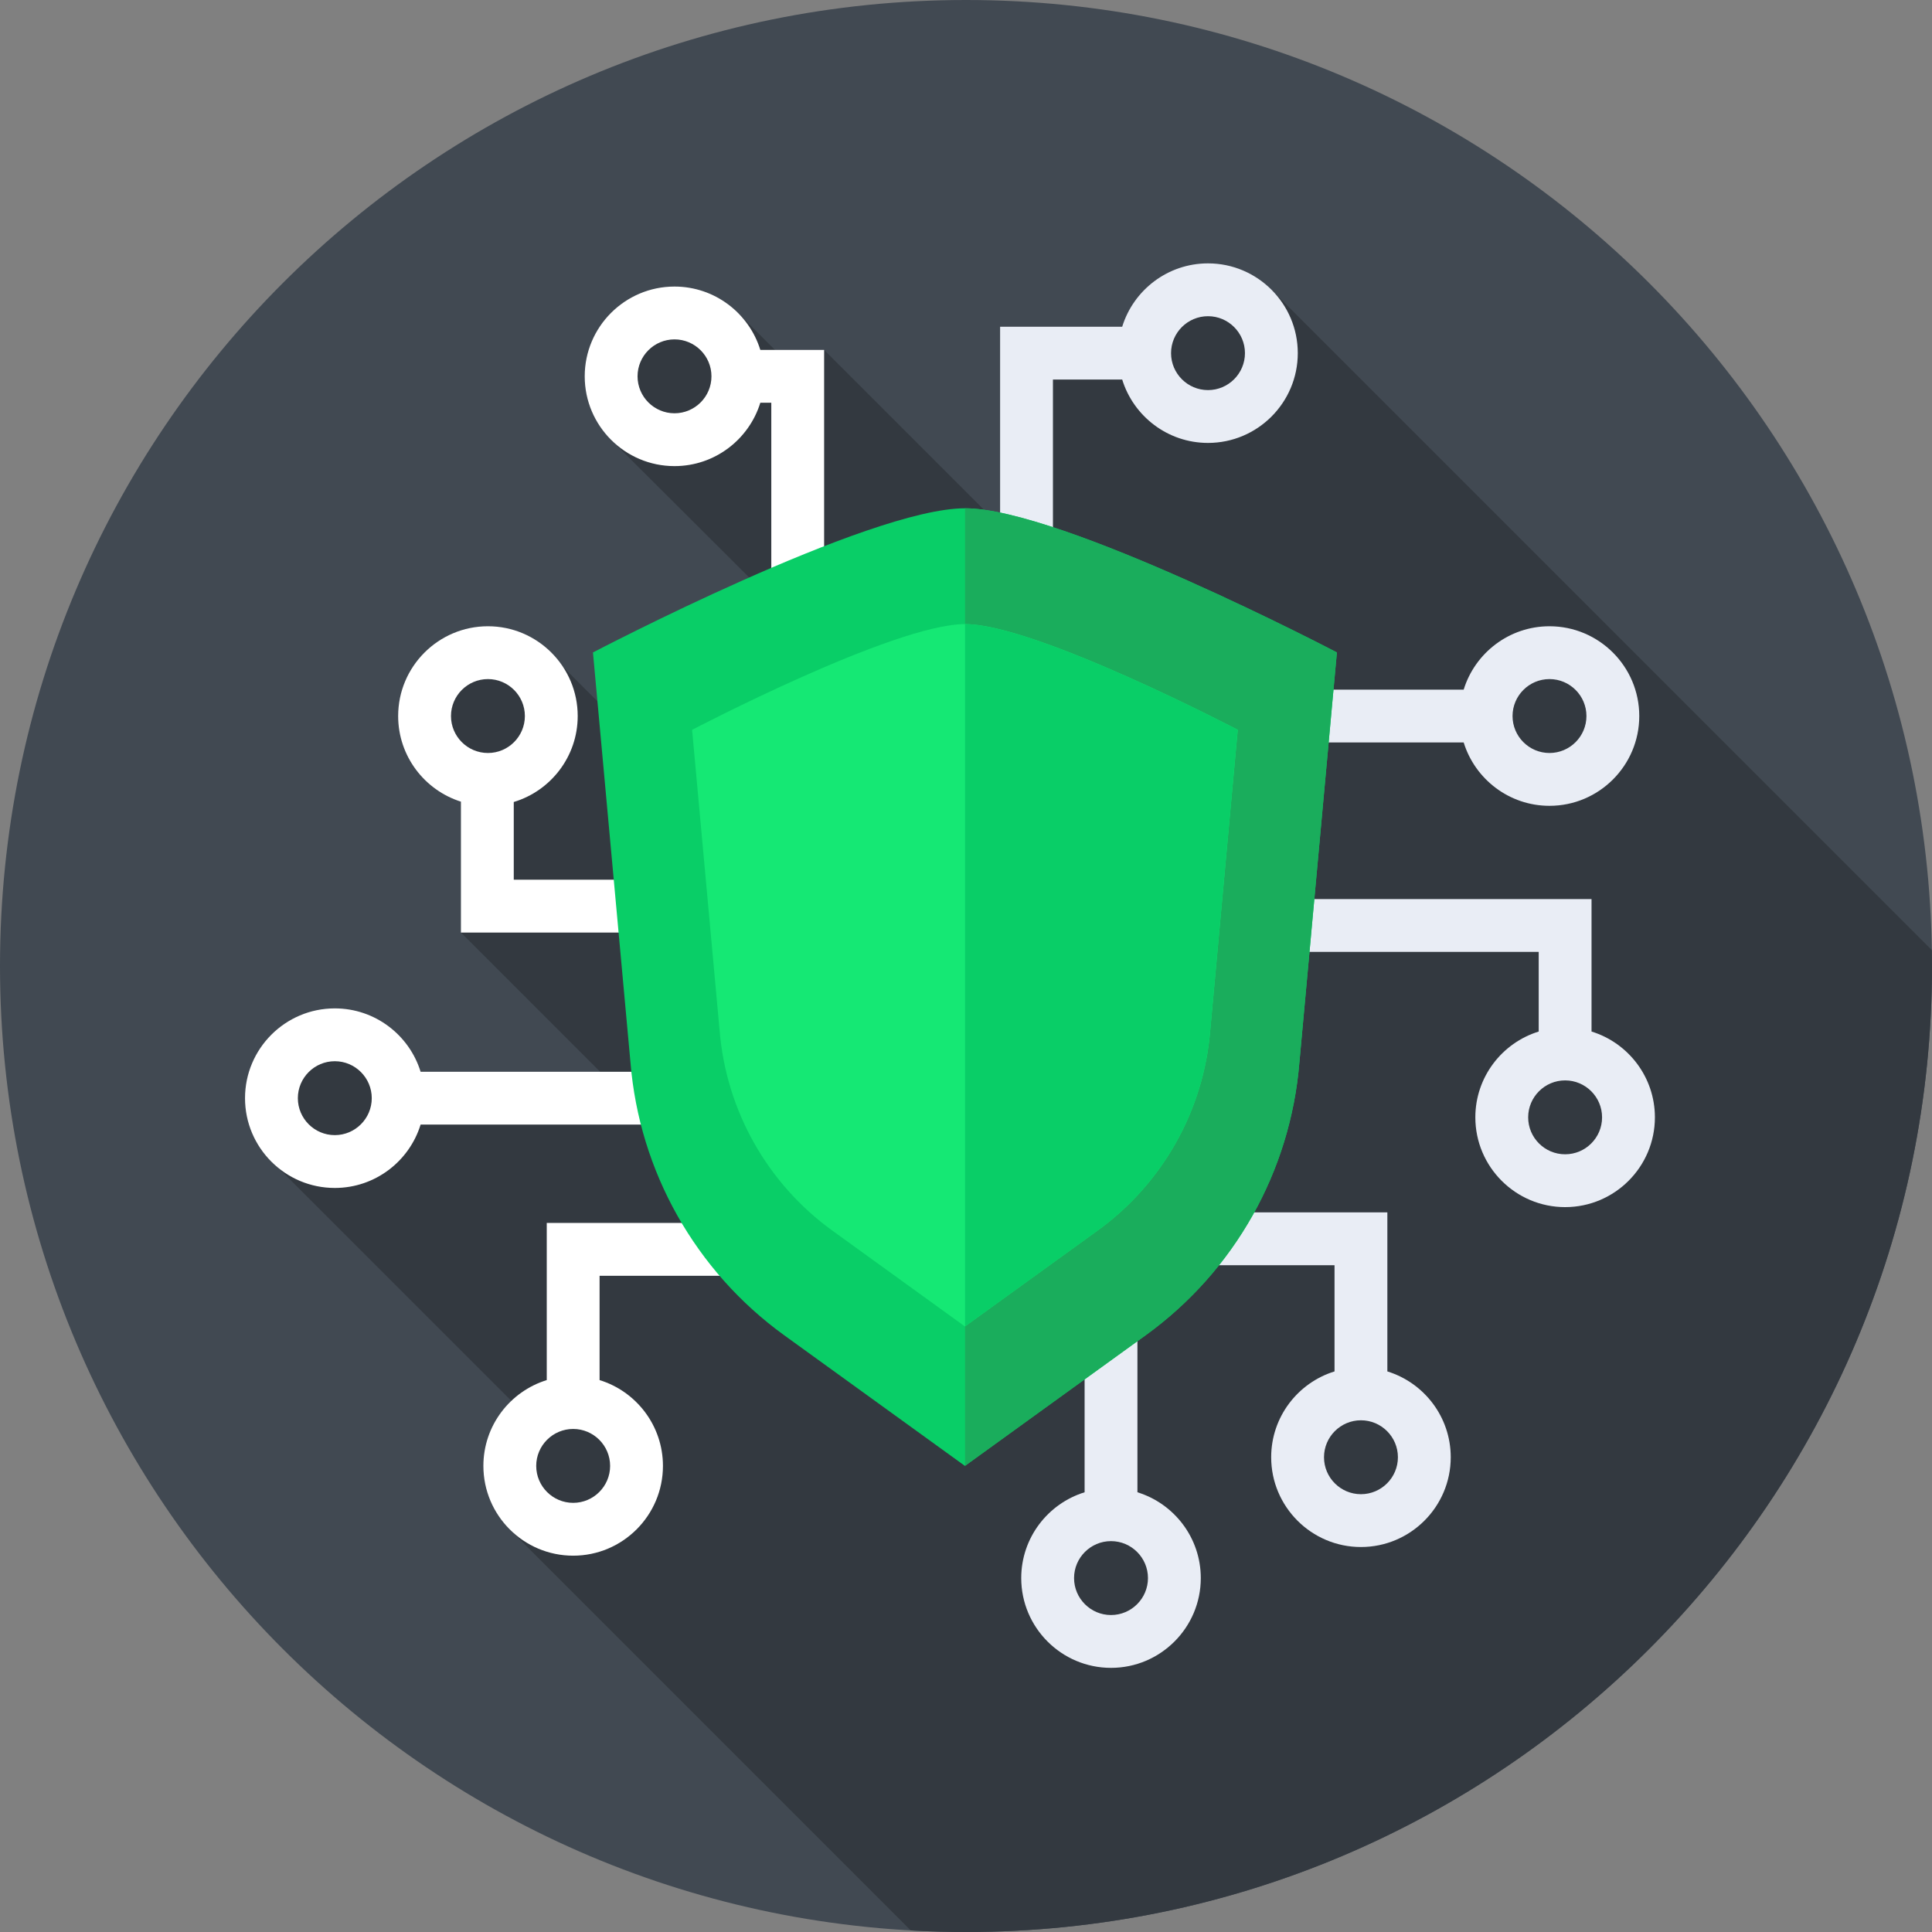 <svg xmlns="http://www.w3.org/2000/svg" height="512pt" viewBox="0 0 512 512" width="512pt"><rect x="0" y="0" width="512" height="512" fill="#808080" stroke="none"/><g id="surface1"><path d="M 512 256 C 512 397.387 397.387 512 256 512 C 114.613 512 0 397.387 0 256 C 0 114.613 114.613 0 256 0 C 397.387 0 512 114.613 512 256 Z M 512 256 " style=" stroke:none;fill-rule:nonzero;fill:rgb(25.49%,28.627%,32.157%);fill-opacity:1;"></path><path d="M 512 256 C 512 254.59 511.969 253.184 511.945 251.781 L 337.168 77 L 274.215 99.73 L 265.797 140.129 L 218.402 92.73 L 217.652 105.004 L 195.543 82.895 L 165 89.941 L 161.688 116.289 L 252 206.34 L 239.379 266.91 L 149.207 176.742 L 112.516 179.965 L 135.055 238.996 L 122.152 247.133 L 163.008 287.988 L 105.516 287.988 L 82.5 275.5 L 70.172 305.898 L 143.59 379.316 L 135.055 405.27 L 241.359 511.574 C 246.207 511.848 251.086 512 256 512 C 397.387 512 512 397.387 512 256 Z M 512 256 " style=" stroke:none;fill-rule:nonzero;fill:rgb(20%,22.353%,25.098%);fill-opacity:1;"></path><path d="M 136.152 233.133 L 136.152 212.539 C 145.941 209.594 153.098 200.496 153.098 189.758 C 153.098 176.637 142.426 165.965 129.305 165.965 C 116.188 165.965 105.516 176.637 105.516 189.758 C 105.516 200.383 112.516 209.402 122.152 212.449 L 122.152 247.133 L 200.051 247.133 L 200.051 233.133 Z M 129.309 179.965 C 134.707 179.965 139.098 184.359 139.098 189.758 C 139.098 195.156 134.707 199.551 129.309 199.551 C 123.906 199.551 119.516 195.156 119.516 189.758 C 119.516 184.359 123.906 179.965 129.309 179.965 Z M 129.309 179.965 " style=" stroke:none;fill-rule:nonzero;fill:rgb(100%,100%,100%);fill-opacity:1;"></path><path d="M 195.543 284.027 L 111.465 284.027 C 108.469 274.316 99.41 267.234 88.727 267.234 C 75.605 267.234 64.934 277.91 64.934 291.027 C 64.934 304.148 75.605 314.82 88.727 314.82 C 99.41 314.82 108.469 307.742 111.465 298.027 L 195.543 298.027 Z M 88.727 300.82 C 83.328 300.82 78.934 296.426 78.934 291.027 C 78.934 285.629 83.328 281.234 88.727 281.234 C 94.125 281.234 98.52 285.629 98.52 291.027 C 98.52 296.426 94.125 300.82 88.727 300.82 Z M 88.727 300.82 " style=" stroke:none;fill-rule:nonzero;fill:rgb(100%,100%,100%);fill-opacity:1;"></path><path d="M 227.262 338.094 L 227.262 324.094 L 144.895 324.094 L 144.895 365.738 C 135.18 368.734 128.102 377.793 128.102 388.477 C 128.102 401.598 138.773 412.27 151.895 412.27 C 165.012 412.27 175.688 401.598 175.688 388.477 C 175.688 377.793 168.609 368.734 158.895 365.738 L 158.895 338.094 Z M 151.895 398.27 C 146.496 398.27 142.102 393.879 142.102 388.48 C 142.102 383.078 146.496 378.688 151.895 378.688 C 157.293 378.688 161.688 383.078 161.688 388.48 C 161.688 393.879 157.293 398.27 151.895 398.27 Z M 151.895 398.27 " style=" stroke:none;fill-rule:nonzero;fill:rgb(100%,100%,100%);fill-opacity:1;"></path><path d="M 410.629 165.965 C 399.945 165.965 390.887 173.043 387.891 182.758 L 336.926 182.758 L 336.926 196.758 L 387.891 196.758 C 390.887 206.469 399.945 213.551 410.629 213.551 C 423.75 213.551 434.422 202.875 434.422 189.758 C 434.422 176.637 423.75 165.965 410.629 165.965 Z M 410.629 199.551 C 405.23 199.551 400.84 195.156 400.84 189.758 C 400.84 184.359 405.23 179.965 410.629 179.965 C 416.027 179.965 420.422 184.359 420.422 189.758 C 420.422 195.156 416.027 199.551 410.629 199.551 Z M 410.629 199.551 " style=" stroke:none;fill-rule:nonzero;fill:rgb(91.373%,92.941%,96.078%);fill-opacity:1;"></path><path d="M 320.133 69.797 C 309.449 69.797 300.391 76.875 297.395 86.586 L 265.039 86.586 L 265.039 197.219 L 279.039 197.219 L 279.039 100.586 L 297.395 100.586 C 300.391 110.301 309.449 117.379 320.133 117.379 C 333.254 117.379 343.926 106.707 343.926 93.586 C 343.926 80.469 333.254 69.797 320.133 69.797 Z M 320.133 103.379 C 314.734 103.379 310.34 98.984 310.34 93.586 C 310.34 88.188 314.734 83.797 320.133 83.797 C 325.531 83.797 329.926 88.188 329.926 93.586 C 329.926 98.984 325.531 103.379 320.133 103.379 Z M 320.133 103.379 " style=" stroke:none;fill-rule:nonzero;fill:rgb(91.373%,92.941%,96.078%);fill-opacity:1;"></path><path d="M 201.492 92.73 C 198.496 83.02 189.434 75.941 178.75 75.941 C 165.633 75.941 154.957 86.613 154.957 99.73 C 154.957 112.852 165.633 123.523 178.75 123.523 C 189.434 123.523 198.492 116.445 201.492 106.73 L 204.402 106.73 L 204.402 163.172 L 218.402 163.172 L 218.402 92.73 Z M 178.75 109.523 C 173.352 109.523 168.957 105.133 168.957 99.73 C 168.957 94.332 173.352 89.941 178.75 89.941 C 184.148 89.941 188.543 94.332 188.543 99.73 C 188.543 105.133 184.148 109.523 178.75 109.523 Z M 178.75 109.523 " style=" stroke:none;fill-rule:nonzero;fill:rgb(100%,100%,100%);fill-opacity:1;"></path><path d="M 421.773 273.367 L 421.773 238.266 L 328.016 238.266 L 328.016 252.266 L 407.773 252.266 L 407.773 273.367 C 398.062 276.363 390.98 285.426 390.98 296.109 C 390.98 309.227 401.656 319.898 414.773 319.898 C 427.895 319.898 438.566 309.227 438.566 296.109 C 438.566 285.426 431.488 276.363 421.773 273.367 Z M 414.773 305.898 C 409.375 305.898 404.98 301.508 404.98 296.109 C 404.98 290.711 409.375 286.316 414.773 286.316 C 420.172 286.316 424.566 290.711 424.566 296.109 C 424.566 301.508 420.176 305.898 414.773 305.898 Z M 414.773 305.898 " style=" stroke:none;fill-rule:nonzero;fill:rgb(91.373%,92.941%,96.078%);fill-opacity:1;"></path><path d="M 367.664 363.441 L 367.664 321.293 L 294.43 321.293 L 294.43 335.293 L 353.664 335.293 L 353.664 363.441 C 343.953 366.438 336.875 375.5 336.875 386.184 C 336.875 399.301 347.547 409.977 360.664 409.977 C 373.785 409.977 384.461 399.301 384.461 386.184 C 384.461 375.5 377.379 366.438 367.664 363.441 Z M 360.664 395.977 C 355.266 395.977 350.875 391.582 350.875 386.184 C 350.875 380.785 355.266 376.391 360.664 376.391 C 366.066 376.391 370.461 380.785 370.461 386.184 C 370.461 391.582 366.066 395.977 360.664 395.977 Z M 360.664 395.977 " style=" stroke:none;fill-rule:nonzero;fill:rgb(91.373%,92.941%,96.078%);fill-opacity:1;"></path><path d="M 301.43 395.469 L 301.43 355.348 L 287.43 355.348 L 287.43 395.469 C 277.719 398.465 270.637 407.523 270.637 418.207 C 270.637 431.328 281.312 442 294.43 442 C 307.551 442 318.223 431.328 318.223 418.207 C 318.223 407.523 311.145 398.465 301.43 395.469 Z M 294.43 428 C 289.031 428 284.637 423.605 284.637 418.207 C 284.637 412.809 289.031 408.414 294.43 408.414 C 299.828 408.414 304.223 412.809 304.223 418.207 C 304.223 423.605 299.828 428 294.43 428 Z M 294.43 428 " style=" stroke:none;fill-rule:nonzero;fill:rgb(91.373%,92.941%,96.078%);fill-opacity:1;"></path><path d="M 303.602 353.863 L 255.715 388.48 L 207.828 353.863 C 184.32 336.867 169.43 310.434 167.078 281.516 L 157.141 172.906 C 157.141 172.906 230.098 134.703 255.715 134.703 C 281.332 134.703 354.293 172.906 354.293 172.906 L 344.355 281.516 C 342 310.43 327.109 336.867 303.602 353.863 Z M 303.602 353.863 " style=" stroke:none;fill-rule:nonzero;fill:rgb(3.529%,80.784%,40.392%);fill-opacity:1;"></path><path d="M 255.75 134.703 L 255.75 388.453 L 303.602 353.863 C 327.109 336.867 342.004 310.434 344.352 281.516 L 354.289 172.906 C 354.293 172.906 281.398 134.738 255.75 134.703 Z M 255.75 134.703 " style=" stroke:none;fill-rule:nonzero;fill:rgb(10.196%,67.843%,36.078%);fill-opacity:1;"></path><path d="M 290.836 326.137 L 255.715 351.523 L 220.594 326.137 C 203.352 313.672 192.43 294.281 190.703 273.074 L 183.414 193.414 C 183.414 193.414 236.926 165.395 255.715 165.395 C 274.504 165.395 328.016 193.414 328.016 193.414 L 320.723 273.074 C 319 294.281 308.078 313.672 290.836 326.137 Z M 290.836 326.137 " style=" stroke:none;fill-rule:nonzero;fill:rgb(8.235%,90.98%,45.49%);fill-opacity:1;"></path><path d="M 255.75 165.398 L 255.75 351.5 L 290.836 326.137 C 308.078 313.672 319 294.281 320.723 273.074 L 328.016 193.414 C 328.016 193.414 274.57 165.43 255.75 165.398 Z M 255.75 165.398 " style=" stroke:none;fill-rule:nonzero;fill:rgb(3.529%,80.784%,40.392%);fill-opacity:1;"></path></g></svg>